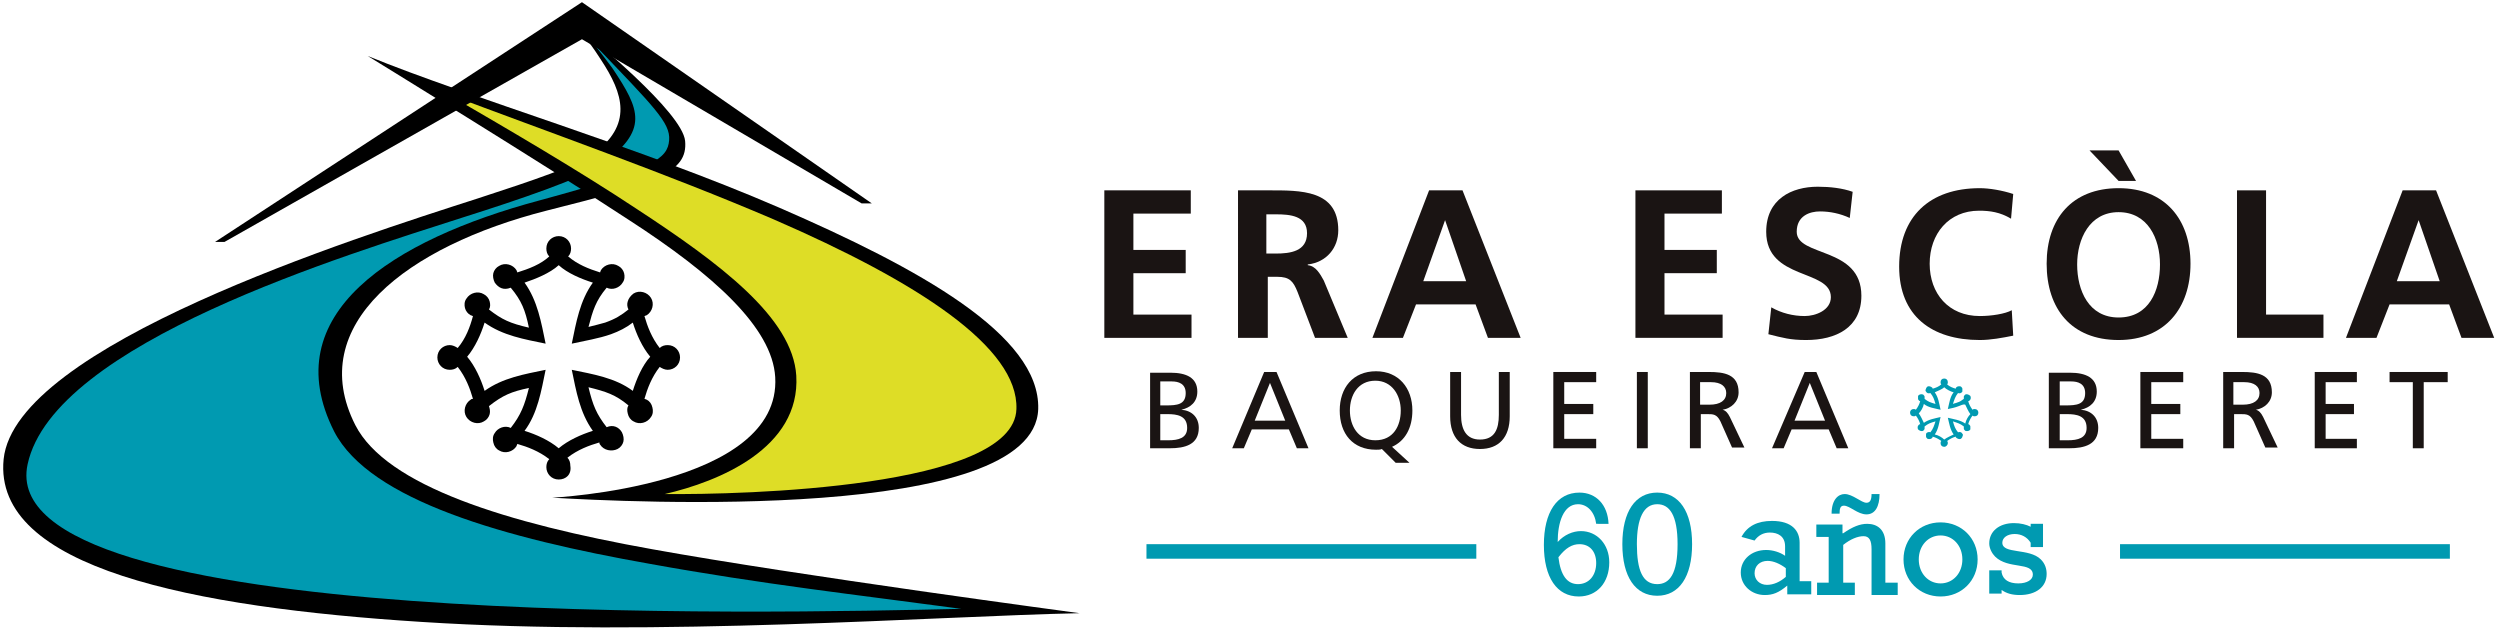 <?xml version="1.0" encoding="UTF-8"?>
<!-- Generator: Adobe Illustrator 28.1.0, SVG Export Plug-In . SVG Version: 6.00 Build 0)  -->
<svg xmlns="http://www.w3.org/2000/svg" xmlns:xlink="http://www.w3.org/1999/xlink" version="1.1" id="Capa_1" x="0px" y="0px" viewBox="0 0 344.1 87.6" style="enable-background:new 0 0 344.1 87.6;" xml:space="preserve">
<style type="text/css">
	.st0{fill-rule:evenodd;clip-rule:evenodd;}
	.st1{fill:#009AB1;}
	.st2{fill:#DEDD26;}
	.st3{fill:#1A1413;}
	.st4{fill-rule:evenodd;clip-rule:evenodd;fill:#009AB1;}
	.st5{fill-rule:evenodd;clip-rule:evenodd;fill:#1A1413;}
	.st6{fill:none;stroke:#009AB1;stroke-width:2;stroke-miterlimit:10;}
</style>
<g>
	<path class="st0" d="M84.1,46c-1.7,0.6-3.6,0.9-5.4,1.3c0.6-2.9,1.1-5.9,2.9-8.4c-1.6-0.5-3.5-1.3-4.7-2.4   c-1.2,1.1-3.2,1.9-4.7,2.4c1.8,2.5,2.3,5.5,2.9,8.4c-2.9-0.6-5.9-1.1-8.4-2.9c-0.5,1.6-1.3,3.4-2.4,4.7c1.1,1.3,1.9,3.1,2.4,4.7   c2.5-1.8,5.5-2.3,8.4-2.9c-0.6,2.9-1.1,6-2.9,8.4c1.6,0.5,3.4,1.3,4.7,2.4c1.3-1.1,3.1-1.9,4.7-2.4c-1.8-2.5-2.3-5.5-2.9-8.4   c2.9,0.6,6,1.1,8.4,2.9c0.5-1.6,1.3-3.5,2.4-4.7c-1.1-1.3-1.9-3.1-2.4-4.7C86.2,45.1,85.2,45.6,84.1,46z M76.9,66   c-1,0-1.7-0.8-1.7-1.7c0-0.4,0.1-0.8,0.4-1.1c-1.4-1.1-3-1.7-4.4-2.1c0,0.1-0.1,0.2-0.1,0.3c-0.5,0.8-1.6,1.1-2.4,0.6   c-0.4-0.2-0.7-0.6-0.8-1.1c-0.1-0.4-0.1-0.9,0.2-1.3c0.4-0.7,1.4-1.1,2.2-0.7c1.4-1.8,1.9-3.1,2.5-5.5c-2.4,0.5-3.6,1-5.5,2.5   c0.1,0.3,0.2,0.7,0.1,1.1c-0.1,0.4-0.4,0.8-0.8,1c-0.8,0.5-1.9,0.2-2.4-0.6c-0.5-0.8-0.2-1.9,0.6-2.4c0.1-0.1,0.2-0.1,0.3-0.1   c-0.4-1.4-1-3-2.1-4.4c-0.3,0.3-0.7,0.4-1.1,0.4c-1,0-1.7-0.8-1.7-1.7c0-1,0.8-1.7,1.7-1.7c0.4,0,0.8,0.2,1.1,0.4   c1.1-1.3,1.7-2.9,2.1-4.4c-0.1,0-0.2-0.1-0.3-0.1c-0.4-0.2-0.7-0.6-0.8-1c-0.1-0.4-0.1-0.9,0.2-1.3c0.5-0.8,1.6-1.1,2.4-0.6   c0.4,0.2,0.7,0.6,0.8,1c0.1,0.4,0.1,0.8-0.1,1.1c1.8,1.4,2.9,1.9,5.5,2.5c-0.5-2.4-1-3.7-2.5-5.5c-1,0.4-1.7,0-2.2-0.7   c-0.2-0.4-0.3-0.9-0.2-1.3c0.1-0.4,0.4-0.8,0.8-1c0.8-0.5,1.9-0.2,2.4,0.6c0,0.1,0.1,0.2,0.1,0.3c1.6-0.5,3.2-1.1,4.4-2.2   c-0.3-0.3-0.4-0.7-0.4-1.1c0-1,0.8-1.7,1.7-1.7c1,0,1.7,0.8,1.7,1.7c0,0.4-0.1,0.8-0.4,1.1c1.3,1.1,2.8,1.7,4.4,2.2   c0-0.1,0.1-0.2,0.1-0.3c0.5-0.8,1.6-1.1,2.4-0.6c0.4,0.2,0.7,0.6,0.8,1c0.1,0.4,0.1,0.9-0.2,1.3c-0.4,0.7-1.4,1.1-2.2,0.7   c-1.5,1.8-1.9,3.1-2.5,5.4c0.8-0.2,1.6-0.4,2.3-0.6c1.4-0.5,2.2-1,3.2-1.8c-0.2-0.4-0.2-0.8-0.1-1.1c0.1-0.4,0.4-0.8,0.8-1.1   c0.8-0.5,1.9-0.2,2.4,0.6c0.5,0.8,0.2,1.9-0.6,2.4c-0.1,0-0.2,0.1-0.3,0.1c0.4,1.4,1,3,2.1,4.4c0.3-0.3,0.7-0.4,1.1-0.4   c1,0,1.7,0.8,1.7,1.7c0,1-0.8,1.7-1.7,1.7c-0.4,0-0.8-0.2-1.1-0.4c-1.1,1.4-1.7,3-2.1,4.4c0.1,0,0.2,0.1,0.3,0.1   c0.4,0.2,0.7,0.6,0.8,1.1c0.1,0.4,0.1,0.9-0.2,1.3c-0.5,0.8-1.6,1.1-2.4,0.6c-0.4-0.2-0.7-0.6-0.8-1.1c-0.1-0.4-0.1-0.8,0.1-1.1   c-1.8-1.5-3.1-1.9-5.5-2.5c0.6,2.5,1.1,3.7,2.5,5.5c0.9-0.4,1.7,0,2.1,0.7c0.2,0.4,0.3,0.9,0.2,1.3c-0.1,0.4-0.4,0.8-0.8,1   c-0.8,0.4-1.9,0.2-2.4-0.6c-0.1-0.1-0.1-0.2-0.1-0.3c-1.4,0.4-3,1-4.4,2.1c0.3,0.3,0.4,0.7,0.4,1.1C78.7,65.3,77.9,66,76.9,66   L76.9,66z"></path>
	<path d="M82.7,8.2c-1-1.6-2.2-3.1-3.1-4.5c1.7,1.5,14.3,11.7,14.7,15.7c0.4,4.4-4,5.8-19.1,9.6c-19.2,4.9-33.3,15.7-26.3,29.5   c4.3,8.4,20.8,13.5,40.9,17.1c19.9,3.6,58.8,8.8,58.8,8.8c-19.6,0.4-58.3,3.3-90.6,1.2C26.5,83.6-1,78.2,0.5,63.2   c1.6-15.6,48.2-30.4,65.3-35.9c7.7-2.5,13.5-4.5,15.7-6C87.2,17.2,85.8,12.9,82.7,8.2z"></path>
	<path class="st1" d="M84.3,9.4c3.8,5.7,5.1,8.5-1.6,13.3c-2.5,1.8-11.3,4.8-18.9,7.2c-16.1,5.2-56.4,17.3-60,34   c-5,23,102.9,20.5,128.5,19.9c-14.1-1.9-27.5-3.4-42.9-6.2C69.6,74.1,50.9,68.9,46,59.4C37.8,43.2,54.1,33,74.2,27.6   c15.9-4.3,17.7-5.8,17.9-8.3C92.3,16.9,90,14.7,81.7,6C81.7,6,83.2,7.9,84.3,9.4z"></path>
	<path d="M107.3,28.6c19.1,8.3,35.9,17.5,35.6,27.7C142.4,72,86.3,69.1,76,68.5c0,0,31.6-1.5,30.7-16.6c-0.4-6.8-8.5-14.1-20.1-21.6   c-11.4-7.5-36-22.6-36-22.6C64.8,13.5,87.9,20.2,107.3,28.6z"></path>
	<path class="st2" d="M106.5,30.2C91.8,23.9,75,18,61.5,12.9c8.8,5.1,18.2,10.6,26.2,15.9c11.3,7.4,21.4,14.9,21.9,22.9   c0.6,10-10.7,14.6-18.1,16.3c10.7,0.1,48.1-0.8,48.4-11.7C140.2,47.8,126.3,38.8,106.5,30.2z"></path>
	<polygon points="29.6,33.3 80.1,0.3 120,28 118.6,28 80.1,5.4 30.9,33.3  "></polygon>
</g>
<g>
	<path class="st3" d="M151.9,26.2h12v3.2H156v5h7.2v3.2H156v5.7h8v3.2h-12V26.2z"></path>
	<path class="st3" d="M170.2,26.2h4.4c4.4,0,9.6-0.1,9.6,5.5c0,2.4-1.6,4.4-4.2,4.7v0.1c1.1,0.1,1.7,1.2,2.2,2.1l3.3,7.9h-4.5   l-2.4-6.3c-0.6-1.5-1.1-2.1-2.8-2.1h-1.3v8.4h-4.1V26.2z M174.3,34.9h1.3c2,0,4.3-0.3,4.3-2.8c0-2.4-2.3-2.6-4.3-2.6h-1.3V34.9z"></path>
	<path class="st3" d="M196.7,26.2h4.6l8,20.3h-4.5l-1.7-4.6h-8.2l-1.8,4.6h-4.2L196.7,26.2z M198.9,30.3L198.9,30.3l-3,8.4h5.9   L198.9,30.3z"></path>
	<path class="st3" d="M225,26.2h12v3.2h-7.9v5h7.2v3.2h-7.2v5.7h8v3.2h-12V26.2z"></path>
	<path class="st3" d="M254.6,30c-1.3-0.6-2.7-0.9-4.1-0.9c-1.4,0-3.2,0.6-3.2,2.8c0,3.5,8.9,2,8.9,8.8c0,4.4-3.5,6.1-7.6,6.1   c-2.2,0-3.2-0.3-5.2-0.8l0.4-3.7c1.4,0.8,3,1.2,4.6,1.2c1.5,0,3.6-0.8,3.6-2.6c0-3.9-8.9-2.3-8.9-9c0-4.5,3.5-6.2,7.1-6.2   c1.7,0,3.4,0.2,4.8,0.7L254.6,30z"></path>
	<path class="st3" d="M277.1,46.2c-1.5,0.3-3.1,0.6-4.6,0.6c-6.6,0-11.1-3.3-11.1-10.1c0-6.9,4.2-10.8,11.1-10.8   c1.3,0,3.1,0.3,4.6,0.8l-0.3,3.4c-1.5-0.9-2.9-1.1-4.4-1.1c-4.2,0-6.8,3.2-6.8,7.3c0,4.1,2.6,7.2,6.9,7.2c1.6,0,3.5-0.3,4.4-0.8   L277.1,46.2z"></path>
	<path class="st3" d="M291.6,25.9c6.4,0,9.9,4.3,9.9,10.4c0,6.1-3.5,10.5-9.9,10.5c-6.5,0-9.9-4.3-9.9-10.5   C281.7,30.1,285.2,25.9,291.6,25.9z M291.6,43.7c4.2,0,5.7-3.7,5.7-7.3c0-3.6-1.7-7.2-5.7-7.2c-4,0-5.7,3.7-5.7,7.2   C285.9,40,287.5,43.7,291.6,43.7z M294,24.9h-2.4l-4-4.2h4L294,24.9z"></path>
	<path class="st3" d="M307.8,26.2h4.1v17.1h7.9v3.2h-11.9V26.2z"></path>
	<path class="st3" d="M330.7,26.2h4.6l8,20.3h-4.5l-1.7-4.6h-8.2l-1.8,4.6h-4.2L330.7,26.2z M332.9,30.3L332.9,30.3l-3,8.4h5.9   L332.9,30.3z"></path>
</g>
<g>
	<path class="st4" d="M269.6,55.9c-0.5,0.2-1,0.3-1.5,0.4c0.2-0.8,0.3-1.7,0.8-2.3c-0.4-0.1-1-0.4-1.3-0.7c-0.3,0.3-0.9,0.5-1.3,0.7   c0.5,0.7,0.6,1.5,0.8,2.4c-0.8-0.2-1.7-0.3-2.3-0.8c-0.1,0.5-0.4,1-0.7,1.3c0.3,0.4,0.5,0.9,0.7,1.3c0.7-0.5,1.5-0.6,2.3-0.8   c-0.2,0.8-0.3,1.7-0.8,2.4c0.5,0.1,1,0.4,1.3,0.7c0.4-0.3,0.9-0.5,1.3-0.7c-0.5-0.7-0.6-1.5-0.8-2.3c0.8,0.2,1.7,0.3,2.4,0.8   c0.1-0.5,0.4-1,0.7-1.3c-0.3-0.4-0.5-0.9-0.7-1.3C270.2,55.6,269.9,55.8,269.6,55.9z M267.6,61.5c-0.3,0-0.5-0.2-0.5-0.5   c0-0.1,0-0.2,0.1-0.3c-0.4-0.3-0.8-0.5-1.2-0.6c0,0,0,0.1,0,0.1c-0.1,0.2-0.4,0.3-0.7,0.2c-0.1-0.1-0.2-0.2-0.2-0.3   c0-0.1,0-0.3,0-0.4c0.1-0.2,0.4-0.3,0.6-0.2c0.4-0.5,0.5-0.9,0.7-1.5c-0.7,0.2-1,0.3-1.5,0.7c0,0.1,0,0.2,0,0.3   c0,0.1-0.1,0.2-0.2,0.3c-0.2,0.1-0.5,0-0.7-0.2c-0.1-0.2-0.1-0.5,0.2-0.7c0,0,0.1,0,0.1,0c-0.1-0.4-0.3-0.8-0.6-1.2   c-0.1,0.1-0.2,0.1-0.3,0.1c-0.3,0-0.5-0.2-0.5-0.5c0-0.3,0.2-0.5,0.5-0.5c0.1,0,0.2,0,0.3,0.1c0.3-0.4,0.5-0.8,0.6-1.2   c0,0-0.1,0-0.1,0c-0.1-0.1-0.2-0.2-0.2-0.3c0-0.1,0-0.3,0-0.4c0.1-0.2,0.4-0.3,0.7-0.2c0.1,0.1,0.2,0.2,0.2,0.3c0,0.1,0,0.2,0,0.3   c0.5,0.4,0.8,0.5,1.5,0.7c-0.2-0.7-0.3-1-0.7-1.5c-0.3,0.1-0.5,0-0.6-0.2c-0.1-0.1-0.1-0.2,0-0.4c0-0.1,0.1-0.2,0.2-0.3   c0.2-0.1,0.5,0,0.7,0.2c0,0,0,0.1,0,0.1c0.4-0.1,0.9-0.3,1.2-0.6c-0.1-0.1-0.1-0.2-0.1-0.3c0-0.3,0.2-0.5,0.5-0.5   c0.3,0,0.5,0.2,0.5,0.5c0,0.1,0,0.2-0.1,0.3c0.3,0.3,0.8,0.5,1.2,0.6c0,0,0-0.1,0-0.1c0.1-0.2,0.4-0.3,0.7-0.2   c0.1,0.1,0.2,0.2,0.2,0.3c0,0.1,0,0.3,0,0.4c-0.1,0.2-0.4,0.3-0.6,0.2c-0.4,0.5-0.5,0.9-0.7,1.5c0.2-0.1,0.4-0.1,0.6-0.2   c0.4-0.1,0.6-0.3,0.9-0.5c0-0.1,0-0.2,0-0.3c0-0.1,0.1-0.2,0.2-0.3c0.2-0.1,0.5,0,0.7,0.2c0.1,0.2,0.1,0.5-0.2,0.7c0,0-0.1,0-0.1,0   c0.1,0.4,0.3,0.8,0.6,1.2c0.1-0.1,0.2-0.1,0.3-0.1c0.3,0,0.5,0.2,0.5,0.5c0,0.3-0.2,0.5-0.5,0.5c-0.1,0-0.2,0-0.3-0.1   c-0.3,0.4-0.5,0.8-0.6,1.2c0,0,0.1,0,0.1,0c0.1,0.1,0.2,0.2,0.2,0.3c0,0.1,0,0.3,0,0.4c-0.1,0.2-0.4,0.3-0.7,0.2   c-0.1-0.1-0.2-0.2-0.2-0.3c0-0.1,0-0.2,0-0.3c-0.5-0.4-0.9-0.5-1.5-0.7c0.2,0.7,0.3,1,0.7,1.5c0.3-0.1,0.5,0,0.6,0.2   c0.1,0.1,0.1,0.2,0,0.4c0,0.1-0.1,0.2-0.2,0.3c-0.2,0.1-0.5,0-0.7-0.2c0,0,0-0.1,0-0.1c-0.4,0.1-0.8,0.3-1.2,0.6   c0.1,0.1,0.1,0.2,0.1,0.3C268.1,61.2,267.9,61.5,267.6,61.5L267.6,61.5z"></path>
	<g>
		<path class="st5" d="M158.2,61.7h2.8c2.1,0,4-0.5,4-2.8c0-1.5-1-2.4-2.4-2.5v0c1.3-0.3,2.2-1.1,2.2-2.5c0-1.9-1.5-2.6-3.7-2.6    h-2.8V61.7z M159.7,57h1c1.3,0,2.7,0.2,2.7,1.9c0,1.4-1.2,1.7-2.6,1.7h-1.1V57z M159.7,52.5h1.6c0.9,0,1.9,0.3,1.9,1.6    c0,1.6-1.2,1.7-2.7,1.7h-0.8V52.5z"></path>
		<path class="st5" d="M169.6,61.7h1.6l1.1-2.6h5.1l1.1,2.6h1.6l-4.4-10.5H174L169.6,61.7z M176.9,57.9h-4.2l2.1-5.2L176.9,57.9z"></path>
		<path class="st5" d="M185.8,56.5c0-2.1,1.1-4.1,3.5-4.1c2.3,0,3.5,2,3.5,4.1c0,2.1-1,4.1-3.5,4.1    C186.9,60.6,185.8,58.6,185.8,56.5z M192.1,63.7h1.9l-2.4-2.2c1.8-0.8,2.8-2.6,2.8-5c0-3.1-1.9-5.4-5-5.4c-3.2,0-5,2.3-5,5.4    c0,3.2,1.8,5.4,5,5.4c0.3,0,0.6,0,0.8-0.1L192.1,63.7z"></path>
		<path class="st5" d="M207.8,51.2h-1.5v5.9c0,2-0.6,3.4-2.6,3.4c-1.9,0-2.6-1.4-2.6-3.4v-5.9h-1.5v6.1c0,2.9,1.5,4.5,4.1,4.5    c2.6,0,4.1-1.6,4.1-4.5V51.2z"></path>
		<polygon class="st5" points="213.8,61.7 219.7,61.7 219.7,60.4 215.3,60.4 215.3,57 219.3,57 219.3,55.6 215.3,55.6 215.3,52.6     219.7,52.6 219.7,51.2 213.8,51.2   "></polygon>
		<rect x="225.3" y="51.2" class="st5" width="1.5" height="10.5"></rect>
		<path class="st5" d="M232.6,61.7h1.5v-4.7h0.9c0.8,0,1.3,0,1.8,1l1.6,3.6h1.7l-2-4.2c-0.3-0.6-0.6-0.9-1-1v0    c1.2-0.2,2.2-1.1,2.2-2.4c0-2.5-2-2.8-4.1-2.8h-2.6V61.7z M234.1,52.6h1.4c1.4,0,2.1,0.6,2.1,1.5c0,1-0.8,1.6-2.3,1.6h-1.3V52.6z"></path>
		<path class="st5" d="M243.9,61.7h1.6l1.1-2.6h5.1l1.1,2.6h1.6L250,51.2h-1.6L243.9,61.7z M251.2,57.9H247l2.1-5.2L251.2,57.9z"></path>
		<path class="st5" d="M282,61.7h2.8c2.1,0,4-0.5,4-2.8c0-1.5-1-2.4-2.4-2.5v0c1.3-0.3,2.2-1.1,2.2-2.5c0-1.9-1.5-2.6-3.7-2.6H282    V61.7z M283.5,57h1c1.3,0,2.7,0.2,2.7,1.9c0,1.4-1.2,1.7-2.6,1.7h-1.1V57z M283.5,52.5h1.6c0.9,0,1.9,0.3,1.9,1.6    c0,1.6-1.2,1.7-2.7,1.7h-0.8V52.5z"></path>
		<polygon class="st5" points="294.6,61.7 300.5,61.7 300.5,60.4 296.1,60.4 296.1,57 300.1,57 300.1,55.6 296.1,55.6 296.1,52.6     300.5,52.6 300.5,51.2 294.6,51.2   "></polygon>
		<path class="st5" d="M306,61.7h1.5v-4.7h0.9c0.8,0,1.3,0,1.8,1l1.6,3.6h1.7l-2-4.2c-0.3-0.6-0.6-0.9-1-1v0    c1.2-0.2,2.2-1.1,2.2-2.4c0-2.5-2-2.8-4.1-2.8H306V61.7z M307.5,52.6h1.4c1.4,0,2.1,0.6,2.1,1.5c0,1-0.8,1.6-2.3,1.6h-1.3V52.6z"></path>
		<polygon class="st5" points="318.6,61.7 324.4,61.7 324.4,60.4 320.1,60.4 320.1,57 324,57 324,55.6 320.1,55.6 320.1,52.6     324.4,52.6 324.4,51.2 318.6,51.2   "></polygon>
		<polygon class="st5" points="332.1,61.7 333.6,61.7 333.6,52.6 336.9,52.6 336.9,51.2 328.9,51.2 328.9,52.6 332.1,52.6   "></polygon>
	</g>
</g>
<g>
	<path class="st1" d="M219.7,72.1c-0.2-1.6-1.2-2.7-2.5-2.7c-2,0-2.8,2.5-2.8,5.2c0.9-1,2.1-1.5,3.2-1.5c2.2,0,3.9,1.8,3.9,4.3   c0,2.8-1.7,4.7-4.2,4.7c-3,0-4.8-2.6-4.8-7.1c0-4.5,1.8-7.2,4.9-7.2c2.3,0,3.9,1.7,4,4.3H219.7z M217.2,80.4c1.5,0,2.5-1.2,2.5-2.9   c0-1.6-0.9-2.6-2.3-2.6c-1,0-1.9,0.5-2.9,1.8C214.8,79.2,215.7,80.4,217.2,80.4z"></path>
	<path class="st1" d="M228.1,67.8c3,0,4.8,2.6,4.8,7.1c0,4.5-1.8,7.1-4.8,7.1c-3,0-4.8-2.6-4.8-7.1   C223.3,70.4,225.1,67.8,228.1,67.8z M225.3,74.9c0,3.6,0.8,5.5,2.8,5.5c1.7,0,2.8-1.4,2.8-5.5c0-4-1.1-5.5-2.8-5.5   C226.2,69.4,225.3,71.4,225.3,74.9z"></path>
	<path class="st1" d="M249.4,81.8H246v-1.2c-1.2,1-2,1.3-3.1,1.3c-1.8,0-3.3-1.3-3.3-3.1c0-1.8,1.5-3.1,3.5-3.1   c0.9,0,1.9,0.3,2.6,0.8v-1.3c0-1.4-1-1.9-2.1-1.9c-0.9,0-1.6,0.4-2.1,1.1l-1.8-0.5c0.8-1.5,2.2-2.2,4.2-2.2c2.8,0,3.8,1.4,3.8,3   v5.3h1.6V81.8z M245.8,78.2c-0.8-0.6-1.7-1-2.5-1c-1.1,0-1.8,0.7-1.8,1.7c0,0.9,0.7,1.6,1.7,1.6c0.9,0,1.8-0.4,2.6-1.1V78.2z"></path>
	<path class="st1" d="M253.7,73.4c1.3-0.9,2.3-1.3,3.3-1.3c1.4,0,2.5,0.8,2.5,2.7v5.4h1.7v1.7h-3.6v-6.3c0-1.2-0.3-1.8-1.1-1.8   c-0.8,0-1.8,0.4-2.8,1.2v5.2h1.6v1.7h-5.2v-1.7h1.6v-6.3h-1.7v-1.7h3.6V73.4z M258.7,68c0,1.7-0.6,2.8-1.8,2.8   c-1.2,0-2.3-1.2-3.1-1.2c-0.5,0-0.6,0.4-0.6,1.1h-1.1c0-1.9,0.9-2.7,1.8-2.7c1.1,0,2.3,1.2,3,1.2c0.5,0,0.7-0.4,0.7-1.2H258.7z"></path>
	<path class="st1" d="M267.1,71.9c2.9,0,5.1,2.2,5.1,5.1s-2.2,5.1-5.1,5.1S262,79.9,262,77S264.2,71.9,267.1,71.9z M267.1,80.3   c1.7,0,3-1.4,3-3.3c0-1.9-1.3-3.3-3-3.3c-1.7,0-3,1.4-3,3.3C264.1,78.9,265.4,80.3,267.1,80.3z"></path>
	<path class="st1" d="M273.8,78.5h1.7v0.3c0.2,1,1,1.5,2.3,1.5c1.2,0,2-0.5,2-1.2c0-1.8-3.4-0.7-5.2-2.5c-0.4-0.4-0.8-1.1-0.8-1.8   c0-1.7,1.4-2.8,3.4-2.8c0.9,0,1.7,0.2,2.3,0.5v-0.4h1.7v3.2h-1.7v-0.6c-0.5-0.8-1.3-1.2-2.2-1.2c-1,0-1.7,0.5-1.7,1.2   c0,1.6,3.7,0.7,5.3,2.3c0.6,0.6,0.8,1.3,0.8,2c0,1.8-1.5,2.9-3.7,2.9c-1,0-1.8-0.2-2.5-0.7v0.5h-1.7V78.5z"></path>
</g>
<line class="st6" x1="203.2" y1="75.9" x2="157.8" y2="75.9"></line>
<line class="st6" x1="337.2" y1="75.9" x2="291.8" y2="75.9"></line>
</svg>

